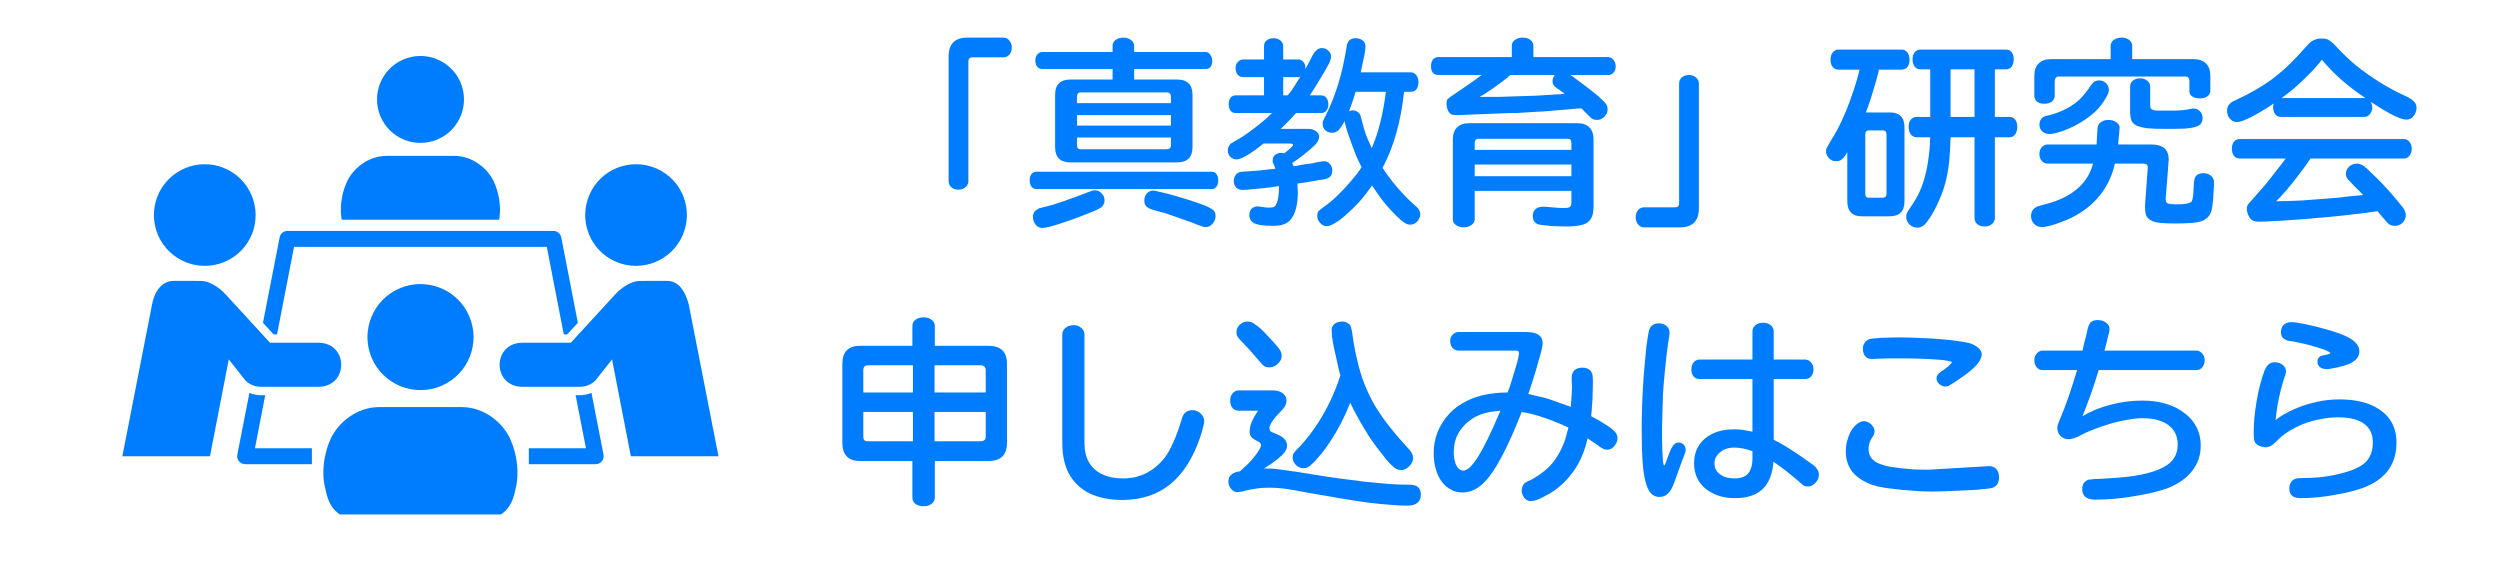 <svg xmlns="http://www.w3.org/2000/svg" xmlns:xlink="http://www.w3.org/1999/xlink" width="174" zoomAndPan="magnify" viewBox="0 0 130.5 30" height="40" preserveAspectRatio="xMidYMid meet" version="1.0"><defs><g/><clipPath id="aaf677b526"><path d="M 16 21 L 28 21 L 28 26.855 L 16 26.855 Z M 16 21 " clip-rule="nonzero"/></clipPath><clipPath id="a2e2404cc2"><path d="M 19 2.902 L 25 2.902 L 25 8 L 19 8 Z M 19 2.902 " clip-rule="nonzero"/></clipPath><clipPath id="3ce2c1296c"><path d="M 26 14 L 37.598 14 L 37.598 24 L 26 24 Z M 26 14 " clip-rule="nonzero"/></clipPath><clipPath id="fa24a8441a"><path d="M 6.387 14 L 18 14 L 18 24 L 6.387 24 Z M 6.387 14 " clip-rule="nonzero"/></clipPath><clipPath id="43e152276f"><path d="M 7 0.395 L 84.586 0.395 L 84.586 11 L 7 11 Z M 7 0.395 " clip-rule="nonzero"/></clipPath><clipPath id="d32c3cee7f"><rect x="0" width="85" y="0" height="27"/></clipPath></defs><g clip-path="url(#aaf677b526)"><path fill="#007dff" d="M 19.793 21.25 C 18.602 21.25 17.633 22.078 17.25 22.93 C 16.855 23.812 16.82 24.73 16.938 25.316 C 17.051 25.898 17.152 26.199 17.352 26.48 C 17.539 26.746 17.879 26.988 18.188 27.078 L 25.707 27.078 C 26.016 26.988 26.352 26.746 26.539 26.48 C 26.742 26.199 26.844 25.898 26.957 25.316 C 27.07 24.73 27.035 23.812 26.641 22.93 C 26.262 22.078 25.293 21.25 24.098 21.25 Z M 19.793 21.25 " fill-opacity="1" fill-rule="nonzero"/></g><path fill="#007dff" d="M 19.406 18.691 C 20.016 20.098 21.645 20.742 23.051 20.137 C 24.453 19.531 25.098 17.902 24.492 16.5 C 23.887 15.098 22.258 14.449 20.855 15.055 C 19.449 15.66 18.805 17.289 19.406 18.691 Z M 19.406 18.691 " fill-opacity="1" fill-rule="evenodd"/><path fill="#007dff" d="M 20.184 8.137 C 19.203 8.137 18.41 8.816 18.098 9.512 C 17.773 10.238 17.746 10.988 17.84 11.469 L 26.055 11.469 C 26.148 10.988 26.117 10.238 25.793 9.512 C 25.48 8.816 24.691 8.137 23.711 8.137 Z M 20.184 8.137 " fill-opacity="1" fill-rule="nonzero"/><g clip-path="url(#a2e2404cc2)"><path fill="#007dff" d="M 21.934 2.922 C 21.641 2.922 21.34 2.984 21.051 3.105 C 19.898 3.605 19.371 4.938 19.867 6.09 C 20.363 7.242 21.699 7.77 22.852 7.273 C 24 6.777 24.531 5.441 24.035 4.293 C 23.66 3.43 22.816 2.914 21.934 2.922 Z M 21.934 2.922 " fill-opacity="1" fill-rule="nonzero"/></g><path fill="#007dff" d="M 8.25 12.277 C 8.832 13.621 10.395 14.242 11.746 13.66 C 13.09 13.082 13.707 11.52 13.125 10.176 C 12.543 8.828 10.984 8.211 9.641 8.789 C 8.289 9.371 7.672 10.93 8.25 12.277 Z M 8.25 12.277 " fill-opacity="1" fill-rule="evenodd"/><g clip-path="url(#3ce2c1296c)"><path fill="#007dff" d="M 34.801 14.66 C 35.461 14.66 35.77 15.238 35.949 15.875 L 37.504 23.816 L 32.93 23.816 L 31.949 18.762 L 31.078 19.863 C 30.863 20.074 30.574 20.191 30.27 20.191 L 27.277 20.191 C 25.68 20.191 25.68 17.891 27.277 17.891 L 29.797 17.891 L 32.113 15.367 C 32.48 14.965 32.996 14.664 33.395 14.664 Z M 34.801 14.66 " fill-opacity="1" fill-rule="nonzero"/></g><path fill="#007dff" d="M 35.637 12.277 C 35.055 13.621 33.496 14.242 32.145 13.66 C 30.801 13.082 30.184 11.52 30.766 10.176 C 31.344 8.828 32.906 8.211 34.254 8.789 C 35.602 9.371 36.219 10.93 35.637 12.277 Z M 35.637 12.277 " fill-opacity="1" fill-rule="evenodd"/><path fill="#007dff" d="M 30.875 20.508 C 30.684 20.586 30.48 20.629 30.273 20.629 L 30.047 20.629 L 30.586 23.398 L 27.605 23.398 L 27.605 24.23 L 31.094 24.23 C 31.352 24.23 31.551 23.992 31.504 23.738 Z M 13.02 20.508 L 12.387 23.738 C 12.34 23.992 12.535 24.23 12.801 24.23 L 16.281 24.23 L 16.281 23.398 L 13.309 23.398 L 13.844 20.629 L 13.617 20.629 C 13.41 20.629 13.207 20.586 13.02 20.508 Z M 15.004 12.055 C 14.805 12.055 14.633 12.195 14.598 12.391 L 13.727 16.848 L 14.285 17.457 L 14.461 17.457 L 15.348 12.887 L 28.543 12.887 L 29.43 17.457 L 29.605 17.457 L 30.164 16.848 L 29.297 12.391 C 29.258 12.195 29.086 12.055 28.887 12.055 Z M 15.004 12.055 " fill-opacity="1" fill-rule="evenodd"/><g clip-path="url(#fa24a8441a)"><path fill="#007dff" d="M 9.09 14.66 C 8.43 14.66 8.066 15.227 7.941 15.875 L 6.387 23.816 L 10.961 23.816 L 11.941 18.762 L 12.812 19.863 C 13.027 20.074 13.316 20.191 13.617 20.191 L 16.613 20.191 C 18.211 20.191 18.211 17.891 16.613 17.891 L 14.094 17.891 L 11.777 15.367 C 11.41 14.965 10.895 14.664 10.492 14.664 Z M 9.09 14.66 " fill-opacity="1" fill-rule="nonzero"/></g><g transform="matrix(1, 0, 0, 1, 42, 1)"><g clip-path="url(#d32c3cee7f)"><g clip-path="url(#43e152276f)"><g fill="#007dff" fill-opacity="1"><g transform="translate(1.049, 9.869)"><g><path d="M 7.453 -8.906 L 9.328 -8.906 C 9.453 -8.906 9.555 -8.852 9.641 -8.75 C 9.723 -8.656 9.766 -8.535 9.766 -8.391 C 9.766 -8.242 9.723 -8.117 9.641 -8.016 C 9.555 -7.922 9.453 -7.875 9.328 -7.875 L 7.719 -7.875 C 7.57 -7.875 7.5 -7.801 7.5 -7.656 L 7.5 -1.406 C 7.5 -1.281 7.445 -1.176 7.344 -1.094 C 7.25 -1.008 7.129 -0.969 6.984 -0.969 C 6.836 -0.969 6.711 -1.008 6.609 -1.094 C 6.516 -1.176 6.469 -1.281 6.469 -1.406 L 6.469 -7.922 C 6.469 -8.578 6.797 -8.906 7.453 -8.906 Z M 7.453 -8.906 "/></g></g><g transform="translate(11.468, 9.869)"><g><path d="M 9.469 -7.266 L 5.734 -7.266 L 5.734 -6.719 L 7.969 -6.719 C 8.508 -6.719 8.781 -6.453 8.781 -5.922 L 8.781 -3.188 C 8.781 -2.656 8.508 -2.391 7.969 -2.391 L 2.422 -2.391 C 1.879 -2.391 1.609 -2.656 1.609 -3.188 L 1.609 -5.922 C 1.609 -6.453 1.879 -6.719 2.422 -6.719 L 4.609 -6.719 L 4.609 -7.266 L 0.953 -7.266 C 0.836 -7.266 0.742 -7.305 0.672 -7.391 C 0.609 -7.473 0.578 -7.578 0.578 -7.703 C 0.578 -7.828 0.609 -7.93 0.672 -8.016 C 0.742 -8.109 0.836 -8.156 0.953 -8.156 L 4.609 -8.156 L 4.609 -8.484 C 4.609 -8.609 4.66 -8.707 4.766 -8.781 C 4.867 -8.863 5.004 -8.906 5.172 -8.906 C 5.328 -8.906 5.457 -8.863 5.562 -8.781 C 5.676 -8.707 5.734 -8.609 5.734 -8.484 L 5.734 -8.156 L 9.469 -8.156 C 9.562 -8.156 9.641 -8.109 9.703 -8.016 C 9.773 -7.93 9.812 -7.82 9.812 -7.688 C 9.812 -7.562 9.781 -7.457 9.719 -7.375 C 9.656 -7.301 9.57 -7.266 9.469 -7.266 Z M 0.641 -1.906 L 9.781 -1.906 C 9.883 -1.906 9.969 -1.863 10.031 -1.781 C 10.094 -1.695 10.125 -1.586 10.125 -1.453 C 10.125 -1.316 10.094 -1.207 10.031 -1.125 C 9.969 -1.039 9.883 -1 9.781 -1 L 0.641 -1 C 0.535 -1 0.445 -1.039 0.375 -1.125 C 0.312 -1.207 0.281 -1.316 0.281 -1.453 C 0.281 -1.586 0.312 -1.695 0.375 -1.781 C 0.445 -1.863 0.535 -1.906 0.641 -1.906 Z M 3.688 -0.938 C 3.82 -0.938 3.938 -0.883 4.031 -0.781 C 4.133 -0.688 4.188 -0.566 4.188 -0.422 C 4.188 -0.336 4.172 -0.266 4.141 -0.203 C 4.117 -0.148 4.078 -0.098 4.016 -0.047 C 3.953 -0.004 3.859 0.047 3.734 0.109 C 3.461 0.223 3.188 0.332 2.906 0.438 C 2.625 0.551 2.348 0.648 2.078 0.734 C 1.816 0.828 1.582 0.898 1.375 0.953 C 1.176 1.004 1.031 1.031 0.938 1.031 C 0.801 1.031 0.688 0.973 0.594 0.859 C 0.5 0.742 0.453 0.609 0.453 0.453 C 0.453 0.266 0.535 0.129 0.703 0.047 C 0.734 0.023 0.758 0.008 0.781 0 C 0.801 0 0.828 -0.004 0.859 -0.016 L 1.031 -0.062 C 1.164 -0.094 1.328 -0.133 1.516 -0.188 C 1.711 -0.25 1.914 -0.316 2.125 -0.391 C 2.332 -0.461 2.535 -0.535 2.734 -0.609 C 2.93 -0.68 3.109 -0.75 3.266 -0.812 C 3.367 -0.852 3.441 -0.879 3.484 -0.891 C 3.523 -0.91 3.555 -0.922 3.578 -0.922 C 3.609 -0.93 3.645 -0.938 3.688 -0.938 Z M 6.734 -0.922 C 6.797 -0.922 6.898 -0.898 7.047 -0.859 C 7.191 -0.828 7.363 -0.785 7.562 -0.734 C 7.77 -0.68 7.984 -0.617 8.203 -0.547 C 8.43 -0.484 8.648 -0.414 8.859 -0.344 C 9.078 -0.27 9.266 -0.203 9.422 -0.141 C 9.578 -0.078 9.691 -0.02 9.766 0.031 C 9.848 0.082 9.906 0.133 9.938 0.188 C 9.969 0.25 9.984 0.32 9.984 0.406 C 9.984 0.562 9.93 0.695 9.828 0.812 C 9.734 0.926 9.613 0.984 9.469 0.984 C 9.438 0.984 9.406 0.977 9.375 0.969 C 9.344 0.969 9.301 0.957 9.25 0.938 C 9.207 0.914 9.133 0.891 9.031 0.859 C 8.832 0.773 8.641 0.703 8.453 0.641 C 8.273 0.578 8.098 0.516 7.922 0.453 C 7.754 0.391 7.57 0.328 7.375 0.266 C 7.188 0.211 6.977 0.156 6.75 0.094 C 6.57 0.039 6.445 -0.02 6.375 -0.094 C 6.301 -0.164 6.266 -0.266 6.266 -0.391 C 6.266 -0.547 6.305 -0.672 6.391 -0.766 C 6.484 -0.867 6.598 -0.922 6.734 -0.922 Z M 7.656 -3.297 L 7.656 -3.688 L 2.75 -3.688 L 2.75 -3.297 C 2.75 -3.223 2.766 -3.164 2.797 -3.125 C 2.828 -3.094 2.879 -3.078 2.953 -3.078 L 7.422 -3.078 C 7.578 -3.078 7.656 -3.148 7.656 -3.297 Z M 2.75 -5.812 L 2.75 -5.484 L 7.656 -5.484 L 7.656 -5.812 C 7.656 -5.969 7.578 -6.047 7.422 -6.047 L 2.953 -6.047 C 2.816 -6.047 2.75 -5.969 2.75 -5.812 Z M 7.656 -4.859 L 2.75 -4.859 L 2.75 -4.312 L 7.656 -4.312 Z M 7.656 -4.859 "/></g></g><g transform="translate(21.888, 9.869)"><g><path d="M 2.516 -4.969 L 0.609 -4.969 C 0.504 -4.969 0.414 -5.008 0.344 -5.094 C 0.281 -5.188 0.25 -5.301 0.25 -5.438 C 0.25 -5.57 0.281 -5.68 0.344 -5.766 C 0.414 -5.848 0.504 -5.891 0.609 -5.891 L 2.094 -5.891 L 2.094 -6.844 L 1.016 -6.844 C 0.891 -6.844 0.789 -6.883 0.719 -6.969 C 0.645 -7.062 0.609 -7.176 0.609 -7.312 C 0.609 -7.438 0.645 -7.539 0.719 -7.625 C 0.801 -7.719 0.898 -7.766 1.016 -7.766 L 2.094 -7.766 L 2.094 -8.469 C 2.094 -8.582 2.133 -8.676 2.219 -8.75 C 2.312 -8.832 2.43 -8.875 2.578 -8.875 C 2.734 -8.875 2.859 -8.832 2.953 -8.75 C 3.047 -8.676 3.094 -8.582 3.094 -8.469 L 3.094 -7.766 L 3.875 -7.766 C 3.988 -7.766 4.082 -7.719 4.156 -7.625 C 4.227 -7.539 4.258 -7.441 4.25 -7.328 L 4.25 -7.266 L 4.312 -7.375 C 4.375 -7.477 4.426 -7.578 4.469 -7.672 C 4.52 -7.766 4.578 -7.875 4.641 -8 C 4.711 -8.125 4.785 -8.211 4.859 -8.266 C 4.93 -8.328 5.02 -8.359 5.125 -8.359 C 5.258 -8.359 5.367 -8.312 5.453 -8.219 C 5.547 -8.133 5.594 -8.031 5.594 -7.906 C 5.594 -7.852 5.582 -7.801 5.562 -7.75 C 5.551 -7.695 5.523 -7.629 5.484 -7.547 C 5.328 -7.254 5.16 -6.969 4.984 -6.688 C 4.816 -6.406 4.648 -6.141 4.484 -5.891 L 5.078 -5.891 C 5.191 -5.891 5.281 -5.848 5.344 -5.766 C 5.414 -5.68 5.453 -5.566 5.453 -5.422 C 5.453 -5.285 5.414 -5.176 5.344 -5.094 C 5.281 -5.008 5.191 -4.969 5.078 -4.969 L 3.766 -4.969 C 3.641 -4.82 3.516 -4.688 3.391 -4.562 C 3.273 -4.438 3.133 -4.297 2.969 -4.141 L 4.391 -4.141 C 4.566 -4.141 4.707 -4.098 4.812 -4.016 C 4.914 -3.941 4.969 -3.848 4.969 -3.734 C 4.969 -3.578 4.879 -3.414 4.703 -3.25 C 4.547 -3.102 4.367 -2.953 4.172 -2.797 C 3.973 -2.641 3.77 -2.492 3.562 -2.359 L 3.609 -2.266 C 3.617 -2.242 3.629 -2.219 3.641 -2.188 L 4.328 -2.312 C 4.516 -2.32 4.676 -2.348 4.812 -2.391 C 4.957 -2.41 5.051 -2.426 5.094 -2.438 C 5.145 -2.445 5.188 -2.453 5.219 -2.453 C 5.352 -2.453 5.457 -2.406 5.531 -2.312 C 5.613 -2.227 5.656 -2.113 5.656 -1.969 C 5.656 -1.75 5.562 -1.609 5.375 -1.547 C 5.352 -1.535 5.289 -1.52 5.188 -1.5 C 5.082 -1.488 4.953 -1.469 4.797 -1.438 C 4.648 -1.414 4.5 -1.391 4.344 -1.359 C 4.195 -1.336 4.055 -1.316 3.922 -1.297 L 3.875 -1.297 C 3.875 -1.297 3.863 -1.297 3.844 -1.297 C 3.844 -1.223 3.844 -1.148 3.844 -1.078 C 3.852 -1.004 3.859 -0.93 3.859 -0.859 C 3.859 -0.535 3.828 -0.25 3.766 0 C 3.703 0.25 3.609 0.445 3.484 0.594 C 3.379 0.719 3.254 0.801 3.109 0.844 C 2.973 0.895 2.785 0.922 2.547 0.922 C 2.109 0.922 1.797 0.879 1.609 0.797 C 1.422 0.711 1.328 0.566 1.328 0.359 C 1.328 0.223 1.363 0.113 1.438 0.031 C 1.52 -0.051 1.629 -0.094 1.766 -0.094 L 1.812 -0.094 C 1.832 -0.094 1.859 -0.086 1.891 -0.078 C 1.953 -0.066 2.031 -0.055 2.125 -0.047 C 2.227 -0.035 2.312 -0.031 2.375 -0.031 C 2.488 -0.031 2.57 -0.047 2.625 -0.078 C 2.676 -0.109 2.723 -0.176 2.766 -0.281 C 2.797 -0.352 2.82 -0.461 2.844 -0.609 C 2.863 -0.766 2.875 -0.922 2.875 -1.078 L 2.875 -1.109 C 2.875 -1.129 2.867 -1.145 2.859 -1.156 C 2.711 -1.133 2.539 -1.109 2.344 -1.078 C 2.156 -1.055 1.961 -1.035 1.766 -1.016 C 1.578 -1.004 1.41 -0.988 1.266 -0.969 C 1.129 -0.957 1.035 -0.953 0.984 -0.953 C 0.848 -0.953 0.734 -0.992 0.641 -1.078 C 0.555 -1.172 0.516 -1.285 0.516 -1.422 C 0.516 -1.523 0.539 -1.617 0.594 -1.703 C 0.645 -1.785 0.711 -1.844 0.797 -1.875 C 0.816 -1.883 0.836 -1.891 0.859 -1.891 C 0.891 -1.898 0.93 -1.906 0.984 -1.906 C 1.035 -1.914 1.117 -1.922 1.234 -1.922 C 1.379 -1.93 1.52 -1.941 1.656 -1.953 C 1.801 -1.961 1.957 -1.977 2.125 -2 C 2.289 -2.02 2.477 -2.039 2.688 -2.062 C 2.664 -2.125 2.648 -2.164 2.641 -2.188 C 2.629 -2.219 2.613 -2.258 2.594 -2.312 C 2.57 -2.344 2.555 -2.375 2.547 -2.406 C 2.547 -2.438 2.547 -2.473 2.547 -2.516 C 2.547 -2.617 2.586 -2.707 2.672 -2.781 C 2.766 -2.852 2.875 -2.891 3 -2.891 C 3.039 -2.891 3.086 -2.879 3.141 -2.859 C 3.453 -3.098 3.609 -3.25 3.609 -3.312 C 3.609 -3.352 3.555 -3.375 3.453 -3.375 L 2.062 -3.375 C 1.727 -3.102 1.438 -2.895 1.188 -2.75 C 0.945 -2.613 0.77 -2.547 0.656 -2.547 C 0.531 -2.547 0.422 -2.594 0.328 -2.688 C 0.242 -2.781 0.203 -2.895 0.203 -3.031 C 0.203 -3.094 0.219 -3.156 0.25 -3.219 C 0.281 -3.281 0.316 -3.332 0.359 -3.375 L 0.625 -3.531 C 0.832 -3.645 1.047 -3.781 1.266 -3.938 C 1.492 -4.102 1.719 -4.273 1.938 -4.453 C 2.156 -4.629 2.348 -4.801 2.516 -4.969 Z M 9.75 -6.078 L 9.406 -6.078 C 9.32 -5.305 9.188 -4.586 9 -3.922 C 8.812 -3.254 8.57 -2.648 8.281 -2.109 C 8.531 -1.723 8.805 -1.359 9.109 -1.016 C 9.41 -0.672 9.711 -0.367 10.016 -0.109 C 10.172 0.016 10.25 0.156 10.25 0.312 C 10.25 0.406 10.223 0.492 10.172 0.578 C 10.129 0.66 10.066 0.727 9.984 0.781 C 9.91 0.832 9.828 0.859 9.734 0.859 C 9.66 0.859 9.586 0.844 9.516 0.812 C 9.453 0.781 9.367 0.723 9.266 0.641 C 9.109 0.504 8.938 0.336 8.75 0.141 C 8.57 -0.047 8.395 -0.254 8.219 -0.484 C 8.051 -0.711 7.891 -0.945 7.734 -1.188 C 7.523 -0.883 7.305 -0.602 7.078 -0.344 C 6.848 -0.094 6.625 0.125 6.406 0.312 C 6.195 0.508 6 0.66 5.812 0.766 C 5.633 0.879 5.484 0.938 5.359 0.938 C 5.273 0.938 5.195 0.91 5.125 0.859 C 5.051 0.805 4.988 0.738 4.938 0.656 C 4.895 0.582 4.875 0.504 4.875 0.422 C 4.875 0.348 4.879 0.285 4.891 0.234 C 4.91 0.191 4.945 0.145 5 0.094 C 5.062 0.051 5.145 -0.008 5.25 -0.094 C 5.488 -0.258 5.723 -0.457 5.953 -0.688 C 6.191 -0.914 6.414 -1.156 6.625 -1.406 C 6.844 -1.656 7.031 -1.898 7.188 -2.141 C 7.094 -2.328 7 -2.523 6.906 -2.734 C 6.82 -2.953 6.738 -3.172 6.656 -3.391 C 6.582 -3.609 6.508 -3.816 6.438 -4.016 C 6.375 -4.211 6.328 -4.391 6.297 -4.547 C 6.18 -4.328 6.078 -4.172 5.984 -4.078 C 5.891 -3.984 5.781 -3.938 5.656 -3.938 C 5.52 -3.938 5.398 -3.977 5.297 -4.062 C 5.203 -4.156 5.156 -4.266 5.156 -4.391 C 5.156 -4.441 5.156 -4.477 5.156 -4.5 C 5.164 -4.531 5.18 -4.566 5.203 -4.609 C 5.223 -4.66 5.254 -4.723 5.297 -4.797 C 5.555 -5.316 5.781 -5.879 5.969 -6.484 C 6.156 -7.098 6.301 -7.75 6.406 -8.438 C 6.426 -8.582 6.473 -8.691 6.547 -8.766 C 6.629 -8.836 6.738 -8.875 6.875 -8.875 C 7.031 -8.875 7.156 -8.832 7.25 -8.75 C 7.344 -8.676 7.391 -8.57 7.391 -8.438 C 7.391 -8.352 7.367 -8.195 7.328 -7.969 C 7.285 -7.75 7.223 -7.457 7.141 -7.094 L 9.75 -7.094 C 9.875 -7.094 9.973 -7.039 10.047 -6.938 C 10.117 -6.844 10.156 -6.723 10.156 -6.578 C 10.156 -6.422 10.117 -6.297 10.047 -6.203 C 9.973 -6.117 9.875 -6.078 9.75 -6.078 Z M 8.453 -6.078 L 6.875 -6.078 C 6.82 -5.891 6.766 -5.707 6.703 -5.531 C 6.641 -5.352 6.582 -5.195 6.531 -5.062 C 6.594 -5.094 6.66 -5.109 6.734 -5.109 C 6.797 -5.109 6.859 -5.094 6.922 -5.062 C 6.984 -5.031 7.031 -4.992 7.062 -4.953 C 7.094 -4.922 7.113 -4.883 7.125 -4.844 C 7.133 -4.812 7.156 -4.734 7.188 -4.609 C 7.258 -4.336 7.332 -4.086 7.406 -3.859 C 7.488 -3.641 7.594 -3.398 7.719 -3.141 C 7.895 -3.547 8.047 -4.004 8.172 -4.516 C 8.297 -5.023 8.391 -5.547 8.453 -6.078 Z M 3.875 -6.844 L 3.094 -6.844 L 3.094 -5.891 L 3.328 -5.891 C 3.398 -5.973 3.477 -6.07 3.562 -6.188 C 3.645 -6.312 3.723 -6.438 3.797 -6.562 C 3.879 -6.688 3.945 -6.789 4 -6.875 C 3.977 -6.863 3.957 -6.852 3.938 -6.844 C 3.926 -6.844 3.906 -6.844 3.875 -6.844 Z M 3.875 -6.844 "/></g></g><g transform="translate(32.308, 9.869)"><g><path d="M 7.719 -0.312 L 7.719 -0.906 L 2.672 -0.906 L 2.672 0.578 C 2.672 0.703 2.613 0.801 2.5 0.875 C 2.395 0.957 2.258 1 2.094 1 C 1.938 1 1.801 0.957 1.688 0.875 C 1.582 0.801 1.531 0.703 1.531 0.578 L 1.531 -3.594 C 1.531 -3.863 1.602 -4.07 1.75 -4.219 C 1.895 -4.363 2.102 -4.438 2.375 -4.438 L 8.031 -4.438 C 8.301 -4.438 8.508 -4.363 8.656 -4.219 C 8.801 -4.07 8.875 -3.863 8.875 -3.594 L 8.875 -0.094 C 8.875 0.176 8.832 0.383 8.75 0.531 C 8.664 0.688 8.52 0.797 8.312 0.859 C 8.102 0.922 7.812 0.953 7.438 0.953 C 7.25 0.953 7.051 0.945 6.844 0.938 C 6.645 0.926 6.469 0.91 6.312 0.891 C 6.164 0.879 6.062 0.863 6 0.844 C 5.801 0.781 5.703 0.629 5.703 0.391 C 5.703 0.254 5.75 0.141 5.844 0.047 C 5.945 -0.035 6.07 -0.078 6.219 -0.078 L 6.281 -0.078 C 6.301 -0.078 6.328 -0.078 6.359 -0.078 C 6.453 -0.066 6.566 -0.055 6.703 -0.047 C 6.836 -0.035 6.969 -0.023 7.094 -0.016 C 7.219 -0.016 7.32 -0.016 7.406 -0.016 C 7.531 -0.016 7.613 -0.035 7.656 -0.078 C 7.695 -0.117 7.719 -0.195 7.719 -0.312 Z M 3.031 -6.953 L 0.781 -6.953 C 0.656 -6.953 0.555 -6.992 0.484 -7.078 C 0.422 -7.16 0.391 -7.27 0.391 -7.406 C 0.391 -7.551 0.422 -7.664 0.484 -7.75 C 0.555 -7.844 0.656 -7.891 0.781 -7.891 L 4.609 -7.891 L 4.609 -8.484 C 4.609 -8.609 4.66 -8.707 4.766 -8.781 C 4.867 -8.863 5.008 -8.906 5.188 -8.906 C 5.352 -8.906 5.484 -8.863 5.578 -8.781 C 5.68 -8.707 5.734 -8.609 5.734 -8.484 L 5.734 -7.891 L 9.625 -7.891 C 9.738 -7.891 9.832 -7.844 9.906 -7.75 C 9.988 -7.664 10.031 -7.551 10.031 -7.406 C 10.031 -7.27 9.992 -7.16 9.922 -7.078 C 9.848 -6.992 9.75 -6.953 9.625 -6.953 L 7.672 -6.953 C 7.785 -6.879 7.922 -6.781 8.078 -6.656 C 8.242 -6.539 8.41 -6.414 8.578 -6.281 C 8.754 -6.145 8.926 -6.008 9.094 -5.875 C 9.25 -5.727 9.363 -5.617 9.438 -5.547 C 9.508 -5.473 9.555 -5.406 9.578 -5.344 C 9.598 -5.289 9.609 -5.227 9.609 -5.156 C 9.609 -5.062 9.582 -4.973 9.531 -4.891 C 9.477 -4.805 9.41 -4.738 9.328 -4.688 C 9.242 -4.633 9.156 -4.609 9.062 -4.609 C 8.969 -4.609 8.891 -4.625 8.828 -4.656 C 8.766 -4.688 8.688 -4.754 8.594 -4.859 C 8.508 -4.941 8.441 -5.008 8.391 -5.062 C 8.348 -5.113 8.297 -5.164 8.234 -5.219 L 6.594 -5.078 C 6.312 -5.055 6.066 -5.039 5.859 -5.031 C 5.648 -5.02 5.469 -5.008 5.312 -5 C 5.156 -4.988 5.016 -4.977 4.891 -4.969 C 4.773 -4.969 4.66 -4.969 4.547 -4.969 L 1.734 -4.859 C 1.609 -4.859 1.508 -4.875 1.438 -4.906 C 1.375 -4.945 1.32 -5.008 1.281 -5.094 C 1.258 -5.133 1.238 -5.191 1.219 -5.266 C 1.207 -5.336 1.203 -5.395 1.203 -5.438 C 1.203 -5.52 1.207 -5.582 1.219 -5.625 C 1.238 -5.676 1.281 -5.723 1.344 -5.766 C 1.406 -5.816 1.492 -5.879 1.609 -5.953 C 1.816 -6.098 2.047 -6.254 2.297 -6.422 C 2.555 -6.598 2.801 -6.773 3.031 -6.953 Z M 6.859 -6.953 L 4.531 -6.953 C 4.363 -6.805 4.18 -6.66 3.984 -6.516 C 3.785 -6.367 3.594 -6.234 3.406 -6.109 C 3.227 -5.984 3.066 -5.883 2.922 -5.812 C 3.234 -5.812 3.562 -5.812 3.906 -5.812 C 4.258 -5.82 4.602 -5.832 4.938 -5.844 C 5.27 -5.852 5.582 -5.863 5.875 -5.875 C 6.176 -5.895 6.43 -5.91 6.641 -5.922 L 7.375 -5.969 C 7.352 -5.977 7.336 -5.988 7.328 -6 C 7.316 -6.008 7.312 -6.016 7.312 -6.016 L 7.281 -6.047 L 6.984 -6.25 C 6.879 -6.32 6.812 -6.383 6.781 -6.438 C 6.75 -6.488 6.734 -6.555 6.734 -6.641 C 6.734 -6.691 6.742 -6.742 6.766 -6.797 C 6.785 -6.859 6.816 -6.91 6.859 -6.953 Z M 7.719 -2.281 L 2.672 -2.281 L 2.672 -1.672 L 7.719 -1.672 Z M 2.672 -3.406 L 2.672 -3.047 L 7.719 -3.047 L 7.719 -3.406 C 7.719 -3.551 7.656 -3.625 7.531 -3.625 L 2.891 -3.625 C 2.742 -3.625 2.672 -3.551 2.672 -3.406 Z M 2.672 -3.406 "/></g></g><g transform="translate(42.728, 9.869)"><g><path d="M 3.953 -6.516 L 3.953 0 C 3.953 0.664 3.625 1 2.969 1 L 1.094 1 C 0.969 1 0.863 0.945 0.781 0.844 C 0.695 0.75 0.656 0.625 0.656 0.469 C 0.656 0.32 0.695 0.195 0.781 0.094 C 0.863 0 0.969 -0.047 1.094 -0.047 L 2.703 -0.047 C 2.848 -0.047 2.922 -0.117 2.922 -0.266 L 2.922 -6.516 C 2.922 -6.641 2.969 -6.742 3.062 -6.828 C 3.164 -6.91 3.289 -6.953 3.438 -6.953 C 3.582 -6.953 3.703 -6.91 3.797 -6.828 C 3.898 -6.742 3.953 -6.641 3.953 -6.516 Z M 3.953 -6.516 "/></g></g><g transform="translate(53.148, 9.869)"><g><path d="M 2.25 -5 L 3.5 -5 C 4.008 -5 4.266 -4.742 4.266 -4.234 L 4.266 -0.359 C 4.266 0.16 4.008 0.422 3.5 0.422 L 2.047 0.422 C 1.535 0.422 1.281 0.16 1.281 -0.359 L 1.281 -2.922 C 1.207 -2.797 1.141 -2.695 1.078 -2.625 C 1.016 -2.562 0.953 -2.516 0.891 -2.484 C 0.828 -2.461 0.758 -2.453 0.688 -2.453 C 0.551 -2.453 0.43 -2.504 0.328 -2.609 C 0.223 -2.711 0.172 -2.832 0.172 -2.969 C 0.172 -3.02 0.176 -3.062 0.188 -3.094 C 0.195 -3.133 0.223 -3.188 0.266 -3.25 C 0.305 -3.32 0.367 -3.43 0.453 -3.578 C 0.66 -3.898 0.852 -4.258 1.031 -4.656 C 1.219 -5.062 1.383 -5.484 1.531 -5.922 C 1.688 -6.359 1.816 -6.797 1.922 -7.234 L 0.812 -7.234 C 0.695 -7.234 0.598 -7.281 0.516 -7.375 C 0.441 -7.469 0.406 -7.594 0.406 -7.75 C 0.406 -7.906 0.441 -8.031 0.516 -8.125 C 0.598 -8.227 0.695 -8.281 0.812 -8.281 L 4.109 -8.281 C 4.242 -8.281 4.348 -8.227 4.422 -8.125 C 4.492 -8.031 4.531 -7.906 4.531 -7.75 C 4.531 -7.594 4.492 -7.469 4.422 -7.375 C 4.348 -7.281 4.242 -7.234 4.109 -7.234 L 2.922 -7.234 L 2.922 -7.172 C 2.859 -6.898 2.789 -6.648 2.719 -6.422 C 2.656 -6.203 2.586 -5.977 2.516 -5.75 C 2.441 -5.52 2.352 -5.27 2.25 -5 Z M 9.562 -7.25 L 8.984 -7.25 L 8.984 -4.766 L 9.75 -4.766 C 9.875 -4.766 9.973 -4.719 10.047 -4.625 C 10.117 -4.531 10.156 -4.406 10.156 -4.25 C 10.156 -4.094 10.117 -3.961 10.047 -3.859 C 9.973 -3.754 9.875 -3.703 9.75 -3.703 L 8.984 -3.703 L 8.984 0.516 C 8.984 0.641 8.93 0.742 8.828 0.828 C 8.734 0.91 8.609 0.953 8.453 0.953 C 8.285 0.953 8.156 0.91 8.062 0.828 C 7.969 0.742 7.922 0.641 7.922 0.516 L 7.922 -3.703 L 6.672 -3.703 C 6.66 -3.211 6.633 -2.773 6.594 -2.391 C 6.551 -2.016 6.488 -1.664 6.406 -1.344 C 6.32 -1.031 6.211 -0.723 6.078 -0.422 C 5.992 -0.223 5.895 -0.02 5.781 0.188 C 5.664 0.395 5.551 0.57 5.438 0.719 C 5.289 0.914 5.125 1.016 4.938 1.016 C 4.832 1.016 4.738 0.988 4.656 0.938 C 4.57 0.895 4.5 0.828 4.438 0.734 C 4.383 0.648 4.359 0.562 4.359 0.469 C 4.359 0.406 4.363 0.352 4.375 0.312 C 4.383 0.27 4.406 0.223 4.438 0.172 C 4.477 0.117 4.523 0.047 4.578 -0.047 C 4.754 -0.297 4.906 -0.551 5.031 -0.812 C 5.156 -1.082 5.254 -1.359 5.328 -1.641 C 5.41 -1.93 5.473 -2.242 5.516 -2.578 C 5.566 -2.922 5.598 -3.297 5.609 -3.703 L 4.906 -3.703 C 4.781 -3.703 4.676 -3.754 4.594 -3.859 C 4.52 -3.961 4.484 -4.094 4.484 -4.25 C 4.484 -4.406 4.52 -4.531 4.594 -4.625 C 4.676 -4.719 4.781 -4.766 4.906 -4.766 L 5.609 -4.766 L 5.609 -7.25 L 5.094 -7.25 C 4.977 -7.25 4.879 -7.297 4.797 -7.391 C 4.723 -7.492 4.688 -7.625 4.688 -7.781 C 4.688 -7.926 4.723 -8.047 4.797 -8.141 C 4.879 -8.234 4.977 -8.281 5.094 -8.281 L 9.562 -8.281 C 9.688 -8.281 9.785 -8.234 9.859 -8.141 C 9.93 -8.047 9.969 -7.926 9.969 -7.781 C 9.969 -7.625 9.93 -7.492 9.859 -7.391 C 9.785 -7.297 9.688 -7.25 9.562 -7.25 Z M 7.922 -7.25 L 6.672 -7.25 L 6.672 -4.766 L 7.922 -4.766 Z M 2.406 -0.547 L 3.109 -0.547 C 3.254 -0.547 3.328 -0.613 3.328 -0.75 L 3.328 -3.859 C 3.328 -3.992 3.258 -4.062 3.125 -4.062 L 2.406 -4.062 C 2.281 -4.062 2.219 -3.992 2.219 -3.859 L 2.219 -0.75 C 2.219 -0.688 2.234 -0.633 2.266 -0.594 C 2.297 -0.562 2.344 -0.547 2.406 -0.547 Z M 2.406 -0.547 "/></g></g><g transform="translate(63.567, 9.869)"><g><path d="M 6.328 -2.328 L 4.828 -2.328 C 4.691 -1.703 4.43 -1.148 4.047 -0.672 C 3.672 -0.203 3.188 0.18 2.594 0.484 C 2.426 0.566 2.238 0.645 2.031 0.719 C 1.832 0.801 1.645 0.863 1.469 0.906 C 1.289 0.957 1.145 0.984 1.031 0.984 C 0.852 0.984 0.711 0.926 0.609 0.812 C 0.504 0.707 0.453 0.57 0.453 0.406 C 0.453 0.312 0.473 0.223 0.516 0.141 C 0.566 0.055 0.629 -0.004 0.703 -0.047 L 0.781 -0.094 C 0.789 -0.094 0.816 -0.098 0.859 -0.109 C 0.898 -0.117 0.961 -0.141 1.047 -0.172 C 1.773 -0.336 2.363 -0.602 2.812 -0.969 C 3.258 -1.332 3.551 -1.785 3.688 -2.328 L 1.328 -2.328 C 1.203 -2.328 1.098 -2.375 1.016 -2.469 C 0.93 -2.562 0.891 -2.68 0.891 -2.828 C 0.891 -2.973 0.93 -3.094 1.016 -3.188 C 1.098 -3.281 1.203 -3.328 1.328 -3.328 L 3.875 -3.328 L 3.922 -4.172 C 3.93 -4.305 3.988 -4.41 4.094 -4.484 C 4.195 -4.566 4.332 -4.609 4.5 -4.609 C 4.664 -4.609 4.801 -4.566 4.906 -4.484 C 5.02 -4.41 5.078 -4.316 5.078 -4.203 L 5 -3.328 L 6.734 -3.328 C 7.336 -3.328 7.641 -3.062 7.641 -2.531 C 7.641 -2.488 7.633 -2.438 7.625 -2.375 C 7.625 -2.312 7.617 -2.223 7.609 -2.109 L 7.484 -0.531 L 7.484 -0.453 C 7.484 -0.348 7.52 -0.281 7.594 -0.25 C 7.664 -0.219 7.805 -0.203 8.016 -0.203 C 8.254 -0.203 8.43 -0.211 8.547 -0.234 C 8.672 -0.254 8.758 -0.285 8.812 -0.328 C 8.844 -0.359 8.863 -0.398 8.875 -0.453 C 8.895 -0.516 8.91 -0.609 8.922 -0.734 C 8.93 -0.867 8.941 -1.051 8.953 -1.281 C 8.961 -1.477 9.004 -1.617 9.078 -1.703 C 9.16 -1.785 9.289 -1.828 9.469 -1.828 C 9.602 -1.828 9.719 -1.789 9.812 -1.719 C 9.914 -1.645 9.977 -1.551 10 -1.438 C 10 -1.406 10 -1.367 10 -1.328 L 10 -1.156 C 10 -1.094 9.992 -1.008 9.984 -0.906 C 9.984 -0.812 9.977 -0.707 9.969 -0.594 C 9.957 -0.477 9.945 -0.367 9.938 -0.266 C 9.926 -0.172 9.914 -0.094 9.906 -0.031 C 9.875 0.145 9.82 0.285 9.75 0.391 C 9.676 0.492 9.57 0.578 9.438 0.641 C 9.301 0.703 9.113 0.742 8.875 0.766 C 8.645 0.785 8.344 0.797 7.969 0.797 C 7.656 0.797 7.395 0.785 7.188 0.766 C 6.988 0.742 6.832 0.703 6.719 0.641 C 6.602 0.578 6.52 0.492 6.469 0.391 C 6.426 0.285 6.406 0.148 6.406 -0.016 L 6.406 -0.203 L 6.547 -2.109 L 6.547 -2.125 C 6.547 -2.258 6.473 -2.328 6.328 -2.328 Z M 5.734 -8.484 L 5.734 -7.781 L 8.938 -7.781 C 9.227 -7.781 9.445 -7.703 9.594 -7.547 C 9.738 -7.398 9.812 -7.188 9.812 -6.906 L 9.812 -6.125 C 9.812 -6.008 9.758 -5.914 9.656 -5.844 C 9.562 -5.77 9.438 -5.734 9.281 -5.734 C 9.113 -5.734 8.977 -5.766 8.875 -5.828 C 8.77 -5.898 8.719 -5.992 8.719 -6.109 L 8.719 -6.641 C 8.719 -6.797 8.645 -6.875 8.5 -6.875 L 1.906 -6.875 C 1.832 -6.875 1.781 -6.852 1.75 -6.812 C 1.719 -6.781 1.695 -6.723 1.688 -6.641 L 1.688 -5.875 C 1.688 -5.75 1.633 -5.645 1.531 -5.562 C 1.438 -5.488 1.305 -5.453 1.141 -5.453 C 0.992 -5.453 0.867 -5.488 0.766 -5.562 C 0.672 -5.645 0.625 -5.75 0.625 -5.875 L 0.625 -6.906 C 0.625 -7.188 0.695 -7.398 0.844 -7.547 C 0.988 -7.703 1.203 -7.781 1.484 -7.781 L 4.609 -7.781 L 4.609 -8.484 C 4.609 -8.598 4.66 -8.695 4.766 -8.781 C 4.879 -8.863 5.02 -8.906 5.188 -8.906 C 5.344 -8.906 5.473 -8.863 5.578 -8.781 C 5.68 -8.695 5.734 -8.598 5.734 -8.484 Z M 6.672 -6.359 L 6.672 -5.422 C 6.672 -5.348 6.676 -5.285 6.688 -5.234 C 6.707 -5.191 6.742 -5.16 6.797 -5.141 C 6.848 -5.117 6.926 -5.102 7.031 -5.094 C 7.145 -5.094 7.297 -5.094 7.484 -5.094 C 7.641 -5.094 7.801 -5.094 7.969 -5.094 C 8.133 -5.102 8.289 -5.113 8.438 -5.125 C 8.582 -5.145 8.703 -5.164 8.797 -5.188 C 8.848 -5.195 8.879 -5.203 8.891 -5.203 C 8.91 -5.203 8.93 -5.203 8.953 -5.203 C 9.078 -5.203 9.18 -5.156 9.266 -5.062 C 9.359 -4.977 9.406 -4.863 9.406 -4.719 C 9.406 -4.602 9.379 -4.504 9.328 -4.422 C 9.273 -4.348 9.18 -4.289 9.047 -4.25 C 8.922 -4.207 8.734 -4.176 8.484 -4.156 C 8.242 -4.145 7.926 -4.141 7.531 -4.141 C 7.125 -4.141 6.797 -4.148 6.547 -4.172 C 6.297 -4.203 6.102 -4.25 5.969 -4.312 C 5.832 -4.375 5.738 -4.469 5.688 -4.594 C 5.645 -4.719 5.625 -4.879 5.625 -5.078 L 5.625 -6.359 C 5.625 -6.484 5.672 -6.582 5.766 -6.656 C 5.867 -6.738 5.992 -6.781 6.141 -6.781 C 6.297 -6.781 6.422 -6.738 6.516 -6.656 C 6.617 -6.582 6.672 -6.484 6.672 -6.359 Z M 4.016 -6.672 C 4.148 -6.672 4.266 -6.625 4.359 -6.531 C 4.461 -6.438 4.516 -6.32 4.516 -6.188 C 4.516 -6.082 4.469 -5.945 4.375 -5.781 C 4.289 -5.625 4.176 -5.457 4.031 -5.281 C 3.883 -5.113 3.719 -4.957 3.531 -4.812 C 3.375 -4.688 3.195 -4.566 3 -4.453 C 2.812 -4.336 2.617 -4.238 2.422 -4.156 C 2.223 -4.07 2.035 -4.004 1.859 -3.953 C 1.68 -3.898 1.531 -3.875 1.406 -3.875 C 1.258 -3.875 1.133 -3.922 1.031 -4.016 C 0.938 -4.109 0.891 -4.227 0.891 -4.375 C 0.891 -4.457 0.91 -4.535 0.953 -4.609 C 0.992 -4.68 1.047 -4.734 1.109 -4.766 C 1.148 -4.785 1.18 -4.801 1.203 -4.812 C 1.234 -4.82 1.305 -4.836 1.422 -4.859 C 1.766 -4.953 2.062 -5.066 2.312 -5.203 C 2.57 -5.336 2.801 -5.5 3 -5.688 C 3.195 -5.883 3.383 -6.117 3.562 -6.391 C 3.633 -6.492 3.703 -6.566 3.766 -6.609 C 3.836 -6.648 3.922 -6.672 4.016 -6.672 Z M 4.016 -6.672 "/></g></g><g transform="translate(73.987, 9.869)"><g><path d="M 7.422 -4.766 L 3.078 -4.766 C 2.953 -4.766 2.852 -4.812 2.781 -4.906 C 2.707 -5 2.672 -5.117 2.672 -5.266 C 2.672 -5.297 2.672 -5.328 2.672 -5.359 C 2.68 -5.391 2.691 -5.426 2.703 -5.469 C 2.43 -5.281 2.164 -5.113 1.906 -4.969 C 1.656 -4.82 1.43 -4.707 1.234 -4.625 C 1.035 -4.539 0.891 -4.5 0.797 -4.5 C 0.691 -4.5 0.598 -4.523 0.516 -4.578 C 0.441 -4.641 0.379 -4.711 0.328 -4.797 C 0.285 -4.891 0.266 -4.988 0.266 -5.094 C 0.266 -5.176 0.281 -5.254 0.312 -5.328 C 0.352 -5.398 0.41 -5.461 0.484 -5.516 C 0.516 -5.547 0.547 -5.566 0.578 -5.578 C 0.609 -5.598 0.676 -5.629 0.781 -5.672 C 1.133 -5.836 1.473 -6.016 1.797 -6.203 C 2.117 -6.391 2.426 -6.594 2.719 -6.812 C 3.008 -7.039 3.297 -7.289 3.578 -7.562 C 3.859 -7.844 4.148 -8.156 4.453 -8.5 C 4.555 -8.625 4.664 -8.711 4.781 -8.766 C 4.906 -8.828 5.039 -8.859 5.188 -8.859 C 5.301 -8.859 5.395 -8.848 5.469 -8.828 C 5.539 -8.805 5.613 -8.766 5.688 -8.703 C 5.77 -8.641 5.863 -8.551 5.969 -8.438 C 6.281 -8.094 6.629 -7.758 7.016 -7.438 C 7.41 -7.125 7.832 -6.828 8.281 -6.547 C 8.727 -6.273 9.191 -6.031 9.672 -5.812 C 9.836 -5.727 9.957 -5.645 10.031 -5.562 C 10.113 -5.477 10.156 -5.367 10.156 -5.234 C 10.156 -5.129 10.129 -5.031 10.078 -4.938 C 10.035 -4.844 9.973 -4.766 9.891 -4.703 C 9.805 -4.648 9.719 -4.625 9.625 -4.625 C 9.477 -4.625 9.242 -4.703 8.922 -4.859 C 8.609 -5.023 8.219 -5.258 7.75 -5.562 C 7.812 -5.469 7.844 -5.367 7.844 -5.266 C 7.844 -5.117 7.801 -5 7.719 -4.906 C 7.633 -4.812 7.535 -4.766 7.422 -4.766 Z M 3.109 -5.75 L 7.484 -5.75 C 7.023 -6.062 6.609 -6.379 6.234 -6.703 C 5.859 -7.035 5.52 -7.383 5.219 -7.75 C 4.926 -7.383 4.598 -7.031 4.234 -6.688 C 3.879 -6.344 3.504 -6.031 3.109 -5.75 Z M 9.5 -2.594 L 4.625 -2.594 C 4.426 -2.301 4.219 -2.016 4 -1.734 C 3.789 -1.453 3.582 -1.191 3.375 -0.953 C 3.176 -0.723 2.992 -0.523 2.828 -0.359 C 3.004 -0.367 3.207 -0.375 3.438 -0.375 C 3.676 -0.383 3.93 -0.395 4.203 -0.406 C 4.473 -0.426 4.742 -0.445 5.016 -0.469 C 5.297 -0.488 5.566 -0.508 5.828 -0.531 C 6.098 -0.551 6.336 -0.578 6.547 -0.609 L 7.375 -0.688 C 7.32 -0.75 7.254 -0.816 7.172 -0.891 C 7.098 -0.973 7.016 -1.055 6.922 -1.141 C 6.836 -1.234 6.758 -1.316 6.688 -1.391 C 6.602 -1.461 6.547 -1.531 6.516 -1.594 C 6.484 -1.656 6.469 -1.723 6.469 -1.797 C 6.469 -1.891 6.492 -1.977 6.547 -2.062 C 6.598 -2.145 6.664 -2.207 6.75 -2.25 C 6.844 -2.301 6.938 -2.328 7.031 -2.328 C 7.094 -2.328 7.148 -2.316 7.203 -2.297 C 7.266 -2.285 7.336 -2.25 7.422 -2.188 C 7.504 -2.125 7.609 -2.031 7.734 -1.906 C 7.859 -1.789 8.02 -1.633 8.219 -1.438 C 8.363 -1.289 8.508 -1.133 8.656 -0.969 C 8.812 -0.801 8.953 -0.641 9.078 -0.484 C 9.211 -0.328 9.332 -0.18 9.438 -0.047 C 9.539 0.086 9.594 0.223 9.594 0.359 C 9.594 0.461 9.566 0.555 9.516 0.641 C 9.461 0.734 9.395 0.801 9.312 0.844 C 9.227 0.895 9.133 0.922 9.031 0.922 C 8.852 0.922 8.711 0.859 8.609 0.734 L 8.453 0.547 C 8.367 0.453 8.297 0.367 8.234 0.297 C 8.18 0.234 8.145 0.188 8.125 0.156 C 7.863 0.195 7.555 0.238 7.203 0.281 C 6.859 0.32 6.488 0.363 6.094 0.406 C 5.695 0.445 5.297 0.484 4.891 0.516 C 4.484 0.555 4.094 0.586 3.719 0.609 C 3.344 0.641 3 0.66 2.688 0.672 C 2.375 0.691 2.117 0.703 1.922 0.703 C 1.785 0.703 1.68 0.68 1.609 0.641 C 1.535 0.609 1.473 0.547 1.422 0.453 C 1.379 0.379 1.348 0.305 1.328 0.234 C 1.305 0.16 1.297 0.098 1.297 0.047 C 1.297 -0.004 1.301 -0.051 1.312 -0.094 C 1.32 -0.133 1.348 -0.18 1.391 -0.234 C 1.441 -0.297 1.52 -0.383 1.625 -0.5 C 1.863 -0.77 2.078 -1.016 2.266 -1.234 C 2.453 -1.461 2.629 -1.688 2.797 -1.906 C 2.973 -2.125 3.148 -2.352 3.328 -2.594 L 0.922 -2.594 C 0.805 -2.594 0.707 -2.641 0.625 -2.734 C 0.551 -2.828 0.516 -2.953 0.516 -3.109 C 0.516 -3.254 0.551 -3.375 0.625 -3.469 C 0.695 -3.562 0.797 -3.609 0.922 -3.609 L 9.5 -3.609 C 9.613 -3.609 9.707 -3.562 9.781 -3.469 C 9.863 -3.383 9.906 -3.266 9.906 -3.109 C 9.906 -2.953 9.863 -2.828 9.781 -2.734 C 9.707 -2.641 9.613 -2.594 9.5 -2.594 Z M 9.5 -2.594 "/></g></g></g></g><g fill="#007dff" fill-opacity="1"><g transform="translate(1.049, 24.457)"><g><path d="M 5.75 -8.438 L 5.75 -7.406 L 8.547 -7.406 C 9.191 -7.406 9.516 -7.094 9.516 -6.469 L 9.516 -2.344 C 9.516 -1.707 9.191 -1.391 8.547 -1.391 L 5.75 -1.391 L 5.75 0.516 C 5.75 0.648 5.691 0.758 5.578 0.844 C 5.473 0.926 5.336 0.969 5.172 0.969 C 4.992 0.969 4.848 0.926 4.734 0.844 C 4.629 0.758 4.578 0.648 4.578 0.516 L 4.578 -1.391 L 1.859 -1.391 C 1.234 -1.391 0.922 -1.707 0.922 -2.344 L 0.922 -6.469 C 0.922 -7.094 1.234 -7.406 1.859 -7.406 L 4.578 -7.406 L 4.578 -8.438 C 4.578 -8.57 4.629 -8.68 4.734 -8.766 C 4.848 -8.848 4.992 -8.891 5.172 -8.891 C 5.336 -8.891 5.473 -8.848 5.578 -8.766 C 5.691 -8.68 5.75 -8.57 5.75 -8.438 Z M 2.016 -6.125 L 2.016 -4.969 L 4.609 -4.969 L 4.609 -6.391 L 2.266 -6.391 C 2.098 -6.391 2.016 -6.301 2.016 -6.125 Z M 8.125 -6.391 L 5.734 -6.391 L 5.734 -4.969 L 8.406 -4.969 L 8.406 -6.125 C 8.406 -6.301 8.312 -6.391 8.125 -6.391 Z M 2.266 -2.422 L 4.609 -2.422 L 4.609 -3.953 L 2.016 -3.953 L 2.016 -2.672 C 2.016 -2.578 2.035 -2.508 2.078 -2.469 C 2.117 -2.438 2.18 -2.422 2.266 -2.422 Z M 8.406 -2.672 L 8.406 -3.953 L 5.734 -3.953 L 5.734 -2.422 L 8.125 -2.422 C 8.312 -2.422 8.406 -2.504 8.406 -2.672 Z M 8.406 -2.672 "/></g></g><g transform="translate(11.468, 24.457)"><g><path d="M 3.141 -8 L 3.141 -2.328 C 3.141 -1.93 3.219 -1.598 3.375 -1.328 C 3.531 -1.055 3.758 -0.848 4.062 -0.703 C 4.363 -0.555 4.727 -0.484 5.156 -0.484 C 5.582 -0.484 5.977 -0.57 6.344 -0.75 C 6.719 -0.938 7.039 -1.203 7.312 -1.547 C 7.477 -1.754 7.633 -2.031 7.781 -2.375 C 7.938 -2.719 8.082 -3.117 8.219 -3.578 C 8.301 -3.891 8.484 -4.047 8.766 -4.047 C 8.941 -4.047 9.086 -3.988 9.203 -3.875 C 9.328 -3.758 9.391 -3.625 9.391 -3.469 C 9.391 -3.395 9.367 -3.285 9.328 -3.141 C 9.297 -2.992 9.242 -2.816 9.172 -2.609 C 8.805 -1.535 8.285 -0.723 7.609 -0.172 C 6.93 0.367 6.102 0.641 5.125 0.641 C 4.445 0.641 3.875 0.523 3.406 0.297 C 2.945 0.066 2.594 -0.266 2.344 -0.703 C 2.102 -1.148 1.984 -1.691 1.984 -2.328 L 1.984 -8 C 1.984 -8.133 2.039 -8.25 2.156 -8.344 C 2.27 -8.438 2.41 -8.484 2.578 -8.484 C 2.734 -8.484 2.863 -8.438 2.969 -8.344 C 3.082 -8.25 3.141 -8.133 3.141 -8 Z M 3.141 -8 "/></g></g><g transform="translate(21.888, 24.457)"><g><path d="M 1.234 -8.672 C 1.305 -8.672 1.375 -8.66 1.438 -8.641 C 1.5 -8.617 1.566 -8.578 1.641 -8.516 C 1.723 -8.461 1.82 -8.383 1.938 -8.281 C 2.07 -8.156 2.219 -8.004 2.375 -7.828 C 2.539 -7.66 2.703 -7.477 2.859 -7.281 C 2.961 -7.156 3.016 -7.023 3.016 -6.891 C 3.016 -6.785 2.984 -6.688 2.922 -6.594 C 2.859 -6.5 2.773 -6.422 2.672 -6.359 C 2.578 -6.305 2.473 -6.281 2.359 -6.281 C 2.266 -6.281 2.188 -6.297 2.125 -6.328 C 2.062 -6.367 1.984 -6.445 1.891 -6.562 C 1.703 -6.781 1.52 -6.988 1.344 -7.188 C 1.164 -7.383 0.992 -7.566 0.828 -7.734 C 0.766 -7.805 0.719 -7.867 0.688 -7.922 C 0.664 -7.973 0.656 -8.035 0.656 -8.109 C 0.656 -8.211 0.68 -8.305 0.734 -8.391 C 0.785 -8.473 0.852 -8.539 0.938 -8.594 C 1.031 -8.645 1.129 -8.672 1.234 -8.672 Z M 6.594 -4.438 C 6.457 -4.082 6.301 -3.734 6.125 -3.391 C 5.945 -3.047 5.754 -2.719 5.547 -2.406 C 5.348 -2.102 5.145 -1.832 4.938 -1.594 C 4.812 -1.445 4.703 -1.332 4.609 -1.25 C 4.523 -1.164 4.445 -1.102 4.375 -1.062 C 4.312 -1.031 4.238 -1.016 4.156 -1.016 C 4.062 -1.016 3.969 -1.039 3.875 -1.094 C 3.789 -1.145 3.723 -1.211 3.672 -1.297 C 3.617 -1.379 3.594 -1.461 3.594 -1.547 C 3.594 -1.598 3.594 -1.641 3.594 -1.672 C 3.602 -1.711 3.617 -1.754 3.641 -1.797 C 3.672 -1.836 3.711 -1.891 3.766 -1.953 C 3.828 -2.016 3.91 -2.098 4.016 -2.203 C 4.297 -2.516 4.566 -2.863 4.828 -3.25 C 5.086 -3.633 5.32 -4.047 5.531 -4.484 C 5.75 -4.93 5.93 -5.391 6.078 -5.859 C 6.047 -5.973 6.008 -6.117 5.969 -6.297 C 5.926 -6.473 5.883 -6.66 5.844 -6.859 C 5.801 -7.055 5.758 -7.242 5.719 -7.422 C 5.688 -7.609 5.66 -7.77 5.641 -7.906 C 5.629 -8.051 5.625 -8.156 5.625 -8.219 C 5.625 -8.352 5.672 -8.461 5.766 -8.547 C 5.867 -8.629 6.016 -8.672 6.203 -8.672 C 6.297 -8.672 6.379 -8.645 6.453 -8.594 C 6.535 -8.551 6.594 -8.488 6.625 -8.406 C 6.633 -8.375 6.641 -8.348 6.641 -8.328 C 6.648 -8.316 6.66 -8.285 6.672 -8.234 C 6.68 -8.191 6.691 -8.125 6.703 -8.031 C 6.773 -7.52 6.863 -7.047 6.969 -6.609 C 7.07 -6.18 7.195 -5.773 7.344 -5.391 C 7.5 -5.004 7.68 -4.629 7.891 -4.266 C 8.109 -3.91 8.359 -3.551 8.641 -3.188 C 8.922 -2.832 9.242 -2.457 9.609 -2.062 C 9.785 -1.895 9.875 -1.723 9.875 -1.547 C 9.875 -1.441 9.844 -1.344 9.781 -1.25 C 9.719 -1.156 9.641 -1.078 9.547 -1.016 C 9.461 -0.953 9.363 -0.922 9.25 -0.922 C 9.156 -0.922 9.062 -0.945 8.969 -1 C 8.883 -1.051 8.781 -1.141 8.656 -1.266 C 8.539 -1.391 8.395 -1.566 8.219 -1.797 C 8.02 -2.047 7.816 -2.32 7.609 -2.625 C 7.41 -2.938 7.223 -3.25 7.047 -3.562 C 6.867 -3.875 6.719 -4.164 6.594 -4.438 Z M 2.094 -1 L 2.312 -1 C 2.539 -1 2.852 -0.969 3.25 -0.906 C 3.656 -0.852 4.16 -0.773 4.766 -0.672 C 5.211 -0.598 5.664 -0.531 6.125 -0.469 C 6.582 -0.406 7.031 -0.348 7.469 -0.297 C 7.906 -0.254 8.312 -0.219 8.688 -0.188 C 9.07 -0.164 9.41 -0.156 9.703 -0.156 C 10.086 -0.156 10.281 0.016 10.281 0.359 C 10.281 0.742 10.039 0.938 9.562 0.938 C 9.289 0.938 8.988 0.922 8.656 0.891 C 8.332 0.867 7.961 0.832 7.547 0.781 C 7.141 0.727 6.66 0.656 6.109 0.562 C 5.566 0.469 4.938 0.359 4.219 0.234 C 3.801 0.148 3.441 0.086 3.141 0.047 C 2.836 0.016 2.598 0 2.422 0 C 2.273 0 2.113 0.004 1.938 0.016 C 1.758 0.035 1.582 0.062 1.406 0.094 C 1.238 0.125 1.086 0.16 0.953 0.203 C 0.91 0.211 0.867 0.219 0.828 0.219 C 0.785 0.227 0.742 0.234 0.703 0.234 C 0.578 0.234 0.469 0.176 0.375 0.062 C 0.281 -0.039 0.234 -0.164 0.234 -0.312 C 0.234 -0.469 0.281 -0.586 0.375 -0.672 C 0.477 -0.766 0.633 -0.828 0.844 -0.859 C 0.988 -0.992 1.129 -1.125 1.266 -1.25 C 1.398 -1.383 1.516 -1.516 1.609 -1.641 C 1.711 -1.773 1.789 -1.891 1.844 -1.984 C 1.906 -2.086 1.938 -2.164 1.938 -2.219 C 1.938 -2.258 1.922 -2.297 1.891 -2.328 C 1.867 -2.367 1.816 -2.406 1.734 -2.438 C 1.586 -2.508 1.484 -2.582 1.422 -2.656 C 1.367 -2.727 1.344 -2.816 1.344 -2.922 C 1.344 -3.078 1.379 -3.25 1.453 -3.438 C 1.535 -3.625 1.645 -3.816 1.781 -4.016 L 0.781 -4.016 C 0.645 -4.016 0.535 -4.062 0.453 -4.156 C 0.367 -4.25 0.328 -4.379 0.328 -4.547 C 0.328 -4.703 0.367 -4.828 0.453 -4.922 C 0.535 -5.023 0.645 -5.078 0.781 -5.078 L 2.562 -5.078 C 2.781 -5.078 2.953 -5.023 3.078 -4.922 C 3.203 -4.828 3.266 -4.703 3.266 -4.547 C 3.266 -4.453 3.242 -4.363 3.203 -4.281 C 3.16 -4.195 3.082 -4.098 2.969 -3.984 C 2.781 -3.797 2.633 -3.625 2.531 -3.469 C 2.426 -3.32 2.375 -3.203 2.375 -3.109 C 2.375 -3.047 2.391 -2.992 2.422 -2.953 C 2.461 -2.922 2.535 -2.883 2.641 -2.844 C 2.867 -2.758 3.035 -2.664 3.141 -2.562 C 3.242 -2.457 3.297 -2.336 3.297 -2.203 C 3.297 -2.098 3.258 -1.988 3.188 -1.875 C 3.113 -1.77 2.988 -1.645 2.812 -1.5 C 2.645 -1.363 2.406 -1.195 2.094 -1 Z M 2.094 -1 "/></g></g><g transform="translate(32.308, 24.457)"><g><path d="M 7.75 -5.266 L 7.75 -5.375 C 7.738 -5.469 7.734 -5.547 7.734 -5.609 C 7.734 -5.672 7.734 -5.711 7.734 -5.734 C 7.734 -5.898 7.781 -6.031 7.875 -6.125 C 7.977 -6.219 8.117 -6.266 8.297 -6.266 C 8.473 -6.266 8.613 -6.211 8.719 -6.109 C 8.75 -6.066 8.773 -6.02 8.797 -5.969 C 8.816 -5.926 8.828 -5.867 8.828 -5.797 C 8.836 -5.723 8.844 -5.625 8.844 -5.5 C 8.844 -5.32 8.836 -5.129 8.828 -4.922 C 8.828 -4.711 8.816 -4.504 8.797 -4.297 C 8.785 -4.098 8.77 -3.91 8.75 -3.734 C 9.102 -3.547 9.379 -3.383 9.578 -3.25 C 9.773 -3.125 9.914 -3.008 10 -2.906 C 10.082 -2.812 10.125 -2.703 10.125 -2.578 C 10.125 -2.484 10.098 -2.391 10.047 -2.297 C 9.992 -2.203 9.926 -2.125 9.844 -2.062 C 9.758 -2.008 9.672 -1.984 9.578 -1.984 C 9.516 -1.984 9.457 -1.992 9.406 -2.016 C 9.363 -2.035 9.289 -2.078 9.188 -2.141 C 9.145 -2.18 9.098 -2.219 9.047 -2.25 C 9.004 -2.281 8.957 -2.312 8.906 -2.344 L 8.562 -2.578 C 8.438 -1.984 8.219 -1.445 7.906 -0.969 C 7.594 -0.5 7.207 -0.109 6.75 0.203 C 6.602 0.297 6.457 0.379 6.312 0.453 C 6.164 0.535 6.031 0.598 5.906 0.641 C 5.781 0.68 5.68 0.703 5.609 0.703 C 5.523 0.703 5.441 0.676 5.359 0.625 C 5.285 0.57 5.227 0.5 5.188 0.406 C 5.145 0.32 5.125 0.234 5.125 0.141 C 5.125 0.055 5.141 -0.016 5.172 -0.078 C 5.203 -0.148 5.242 -0.207 5.297 -0.25 C 5.305 -0.258 5.316 -0.266 5.328 -0.266 C 5.348 -0.273 5.375 -0.289 5.406 -0.312 C 5.438 -0.332 5.492 -0.359 5.578 -0.391 C 5.867 -0.547 6.117 -0.711 6.328 -0.891 C 6.547 -1.066 6.734 -1.27 6.891 -1.5 C 7.055 -1.738 7.203 -2.016 7.328 -2.328 C 7.367 -2.422 7.406 -2.535 7.438 -2.672 C 7.477 -2.805 7.52 -2.961 7.562 -3.141 C 7.113 -3.348 6.688 -3.52 6.281 -3.656 C 5.875 -3.801 5.488 -3.898 5.125 -3.953 C 4.969 -3.547 4.801 -3.145 4.625 -2.75 C 4.457 -2.363 4.285 -2.004 4.109 -1.672 C 3.941 -1.348 3.773 -1.066 3.609 -0.828 C 3.367 -0.461 3.117 -0.191 2.859 -0.016 C 2.598 0.16 2.316 0.25 2.016 0.25 C 1.797 0.25 1.598 0.195 1.422 0.094 C 1.242 0 1.086 -0.133 0.953 -0.312 C 0.816 -0.5 0.711 -0.719 0.641 -0.969 C 0.566 -1.219 0.531 -1.492 0.531 -1.797 C 0.531 -2.191 0.598 -2.562 0.734 -2.906 C 0.879 -3.258 1.082 -3.578 1.344 -3.859 C 1.602 -4.141 1.922 -4.367 2.297 -4.547 C 2.598 -4.691 2.914 -4.797 3.25 -4.859 C 3.582 -4.93 3.961 -4.969 4.391 -4.969 C 4.473 -5.176 4.547 -5.391 4.609 -5.609 C 4.68 -5.828 4.742 -6.035 4.797 -6.234 C 4.859 -6.43 4.906 -6.598 4.938 -6.734 C 4.969 -6.879 4.984 -6.977 4.984 -7.031 C 4.984 -7.082 4.969 -7.113 4.938 -7.125 C 4.914 -7.145 4.879 -7.156 4.828 -7.156 L 1.828 -7.156 C 1.703 -7.156 1.598 -7.203 1.516 -7.297 C 1.43 -7.391 1.391 -7.508 1.391 -7.656 C 1.391 -7.789 1.43 -7.898 1.516 -7.984 C 1.598 -8.078 1.703 -8.125 1.828 -8.125 L 5.375 -8.125 C 5.938 -8.125 6.219 -7.926 6.219 -7.531 C 6.219 -7.457 6.195 -7.332 6.156 -7.156 C 6.113 -6.988 6.055 -6.785 5.984 -6.547 C 5.922 -6.305 5.844 -6.039 5.75 -5.75 C 5.664 -5.469 5.57 -5.18 5.469 -4.891 C 5.664 -4.848 5.844 -4.805 6 -4.766 C 6.164 -4.734 6.332 -4.691 6.5 -4.641 C 6.664 -4.586 6.844 -4.523 7.031 -4.453 C 7.219 -4.391 7.438 -4.312 7.688 -4.219 C 7.707 -4.5 7.723 -4.719 7.734 -4.875 C 7.742 -5.039 7.75 -5.172 7.75 -5.266 Z M 3.938 -3.844 L 4.016 -4.016 C 3.703 -3.992 3.43 -3.953 3.203 -3.891 C 2.973 -3.828 2.766 -3.738 2.578 -3.625 C 2.254 -3.414 2.004 -3.16 1.828 -2.859 C 1.66 -2.555 1.578 -2.223 1.578 -1.859 C 1.578 -1.672 1.598 -1.504 1.641 -1.359 C 1.68 -1.211 1.738 -1.098 1.812 -1.016 C 1.895 -0.93 1.984 -0.891 2.078 -0.891 C 2.285 -0.891 2.539 -1.129 2.844 -1.609 C 3.145 -2.086 3.508 -2.832 3.938 -3.844 Z M 3.938 -3.844 "/></g></g><g transform="translate(42.728, 24.457)"><g><path d="M 3.984 -6.688 L 6.75 -6.688 L 6.75 -8.156 C 6.75 -8.289 6.801 -8.398 6.906 -8.484 C 7.008 -8.566 7.145 -8.609 7.312 -8.609 C 7.469 -8.609 7.598 -8.566 7.703 -8.484 C 7.805 -8.398 7.859 -8.289 7.859 -8.156 L 7.859 -6.688 L 9.5 -6.688 C 9.625 -6.688 9.727 -6.633 9.812 -6.531 C 9.895 -6.438 9.938 -6.316 9.938 -6.172 C 9.938 -6.023 9.895 -5.906 9.812 -5.812 C 9.738 -5.719 9.633 -5.672 9.5 -5.672 L 7.859 -5.672 L 7.859 -2.5 C 8.18 -2.344 8.504 -2.156 8.828 -1.938 C 9.16 -1.727 9.531 -1.473 9.938 -1.172 C 10.031 -1.098 10.098 -1.02 10.141 -0.938 C 10.191 -0.863 10.219 -0.781 10.219 -0.688 C 10.219 -0.582 10.191 -0.484 10.141 -0.391 C 10.086 -0.297 10.016 -0.219 9.922 -0.156 C 9.836 -0.094 9.75 -0.062 9.656 -0.062 C 9.582 -0.062 9.516 -0.07 9.453 -0.094 C 9.398 -0.125 9.316 -0.191 9.203 -0.297 C 8.953 -0.516 8.711 -0.711 8.484 -0.891 C 8.254 -1.066 8.039 -1.223 7.844 -1.359 C 7.758 -0.086 7.094 0.547 5.844 0.547 C 5.414 0.547 5.039 0.469 4.719 0.312 C 4.406 0.164 4.156 -0.039 3.969 -0.312 C 3.789 -0.594 3.703 -0.91 3.703 -1.266 C 3.703 -1.629 3.785 -1.941 3.953 -2.203 C 4.129 -2.473 4.375 -2.68 4.688 -2.828 C 5 -2.973 5.367 -3.047 5.797 -3.047 C 5.953 -3.047 6.102 -3.035 6.25 -3.016 C 6.406 -2.992 6.57 -2.961 6.75 -2.922 L 6.75 -5.672 L 3.984 -5.672 C 3.859 -5.672 3.754 -5.719 3.672 -5.812 C 3.598 -5.906 3.562 -6.023 3.562 -6.172 C 3.562 -6.316 3.598 -6.438 3.672 -6.531 C 3.754 -6.633 3.859 -6.688 3.984 -6.688 Z M 2.891 -2.359 C 2.992 -2.359 3.082 -2.32 3.156 -2.25 C 3.227 -2.176 3.266 -2.086 3.266 -1.984 C 3.266 -1.941 3.258 -1.898 3.25 -1.859 C 3.238 -1.828 3.219 -1.77 3.188 -1.688 C 3.156 -1.613 3.098 -1.461 3.016 -1.234 C 2.93 -1.004 2.816 -0.688 2.672 -0.281 C 2.578 -0.008 2.469 0.18 2.344 0.297 C 2.227 0.422 2.078 0.484 1.891 0.484 C 1.723 0.484 1.578 0.422 1.453 0.297 C 1.336 0.172 1.242 -0.023 1.172 -0.297 C 1.098 -0.566 1.047 -0.922 1.016 -1.359 C 0.984 -1.805 0.969 -2.352 0.969 -3 C 0.969 -3.332 0.973 -3.68 0.984 -4.047 C 0.992 -4.422 1.008 -4.797 1.031 -5.172 C 1.051 -5.547 1.078 -5.91 1.109 -6.266 C 1.141 -6.617 1.172 -6.953 1.203 -7.266 C 1.242 -7.586 1.285 -7.867 1.328 -8.109 C 1.379 -8.422 1.562 -8.578 1.875 -8.578 C 2.031 -8.578 2.16 -8.531 2.266 -8.438 C 2.367 -8.352 2.422 -8.238 2.422 -8.094 C 2.422 -8.082 2.422 -8.066 2.422 -8.047 C 2.422 -8.023 2.414 -7.977 2.406 -7.906 C 2.395 -7.832 2.375 -7.707 2.344 -7.531 C 2.312 -7.312 2.281 -7.062 2.25 -6.781 C 2.219 -6.5 2.188 -6.191 2.156 -5.859 C 2.125 -5.535 2.098 -5.195 2.078 -4.844 C 2.066 -4.5 2.055 -4.148 2.047 -3.797 C 2.035 -3.453 2.031 -3.117 2.031 -2.797 C 2.031 -2.492 2.035 -2.219 2.047 -1.969 C 2.055 -1.727 2.066 -1.531 2.078 -1.375 C 2.098 -1.227 2.117 -1.156 2.141 -1.156 C 2.16 -1.156 2.191 -1.211 2.234 -1.328 C 2.328 -1.598 2.406 -1.805 2.469 -1.953 C 2.539 -2.109 2.609 -2.211 2.672 -2.266 C 2.734 -2.328 2.805 -2.359 2.891 -2.359 Z M 6.75 -1.547 L 6.75 -1.906 C 6.582 -1.969 6.414 -2.016 6.25 -2.047 C 6.082 -2.078 5.93 -2.094 5.797 -2.094 C 5.598 -2.094 5.422 -2.055 5.266 -1.984 C 5.117 -1.91 5 -1.812 4.906 -1.688 C 4.812 -1.57 4.766 -1.438 4.766 -1.281 C 4.766 -1.125 4.805 -0.984 4.891 -0.859 C 4.984 -0.742 5.109 -0.648 5.266 -0.578 C 5.422 -0.516 5.602 -0.484 5.812 -0.484 C 6.133 -0.484 6.367 -0.566 6.516 -0.734 C 6.672 -0.91 6.75 -1.18 6.75 -1.547 Z M 6.75 -1.547 "/></g></g><g transform="translate(53.148, 24.457)"><g><path d="M 2.641 -6.719 L 2.547 -6.719 C 2.41 -6.719 2.301 -6.766 2.219 -6.859 C 2.133 -6.961 2.094 -7.098 2.094 -7.266 C 2.094 -7.379 2.125 -7.477 2.188 -7.562 C 2.25 -7.656 2.328 -7.719 2.422 -7.75 C 2.473 -7.77 2.578 -7.785 2.734 -7.797 C 2.898 -7.816 3.094 -7.828 3.312 -7.828 C 3.539 -7.836 3.77 -7.844 4 -7.844 C 4.383 -7.844 4.758 -7.832 5.125 -7.812 C 5.5 -7.801 5.848 -7.781 6.172 -7.75 C 6.492 -7.727 6.781 -7.695 7.031 -7.656 C 7.289 -7.625 7.5 -7.586 7.656 -7.547 C 7.852 -7.484 8.008 -7.398 8.125 -7.297 C 8.238 -7.191 8.297 -7.078 8.297 -6.953 C 8.297 -6.797 8.207 -6.613 8.031 -6.406 C 7.852 -6.207 7.566 -5.973 7.172 -5.703 C 7.023 -5.598 6.898 -5.516 6.797 -5.453 C 6.703 -5.391 6.625 -5.344 6.562 -5.312 C 6.5 -5.289 6.438 -5.281 6.375 -5.281 C 6.312 -5.281 6.242 -5.301 6.172 -5.344 C 6.109 -5.383 6.051 -5.438 6 -5.5 C 5.957 -5.57 5.938 -5.641 5.938 -5.703 C 5.938 -5.773 5.953 -5.832 5.984 -5.875 C 6.016 -5.926 6.07 -5.984 6.156 -6.047 C 6.32 -6.148 6.457 -6.25 6.562 -6.344 C 6.676 -6.445 6.734 -6.516 6.734 -6.547 C 6.734 -6.578 6.66 -6.602 6.516 -6.625 C 6.379 -6.656 6.188 -6.676 5.938 -6.688 C 5.695 -6.707 5.41 -6.723 5.078 -6.734 C 4.754 -6.742 4.41 -6.75 4.047 -6.75 C 3.859 -6.75 3.672 -6.75 3.484 -6.75 C 3.305 -6.75 3.141 -6.742 2.984 -6.734 C 2.836 -6.734 2.723 -6.727 2.641 -6.719 Z M 5.516 -0.938 L 8.688 -1.125 C 8.844 -1.125 8.969 -1.07 9.062 -0.969 C 9.156 -0.863 9.203 -0.723 9.203 -0.547 C 9.203 -0.211 9.051 -0.02 8.75 0.031 C 8.645 0.051 8.508 0.066 8.344 0.078 C 8.176 0.098 7.984 0.113 7.766 0.125 C 7.547 0.133 7.316 0.145 7.078 0.156 C 6.848 0.164 6.617 0.176 6.391 0.188 C 6.16 0.195 5.941 0.203 5.734 0.203 C 5.367 0.203 5.008 0.188 4.656 0.156 C 4.312 0.133 3.988 0.102 3.688 0.062 C 3.383 0.031 3.113 -0.008 2.875 -0.062 C 2.633 -0.125 2.441 -0.191 2.297 -0.266 C 1.566 -0.609 1.203 -1.148 1.203 -1.891 C 1.203 -2.086 1.227 -2.281 1.281 -2.469 C 1.332 -2.656 1.398 -2.82 1.484 -2.969 C 1.578 -3.125 1.68 -3.242 1.797 -3.328 C 1.91 -3.422 2.023 -3.469 2.141 -3.469 C 2.242 -3.469 2.336 -3.441 2.422 -3.391 C 2.504 -3.336 2.57 -3.27 2.625 -3.188 C 2.676 -3.113 2.703 -3.035 2.703 -2.953 C 2.703 -2.891 2.691 -2.832 2.672 -2.781 C 2.66 -2.738 2.629 -2.688 2.578 -2.625 C 2.453 -2.438 2.391 -2.234 2.391 -2.016 C 2.391 -1.641 2.594 -1.379 3 -1.234 C 3.102 -1.191 3.242 -1.148 3.422 -1.109 C 3.609 -1.078 3.816 -1.047 4.047 -1.016 C 4.273 -0.992 4.516 -0.973 4.766 -0.953 C 5.023 -0.941 5.273 -0.938 5.516 -0.938 Z M 5.516 -0.938 "/></g></g><g transform="translate(63.567, 24.457)"><g><path d="M 2.859 -6.141 L 1.047 -6.141 C 0.93 -6.141 0.832 -6.188 0.75 -6.281 C 0.664 -6.383 0.625 -6.508 0.625 -6.656 C 0.625 -6.789 0.664 -6.906 0.75 -7 C 0.832 -7.102 0.93 -7.156 1.047 -7.156 L 3.141 -7.156 C 3.18 -7.332 3.211 -7.473 3.234 -7.578 C 3.266 -7.691 3.289 -7.785 3.312 -7.859 C 3.332 -7.93 3.348 -7.992 3.359 -8.047 C 3.367 -8.109 3.383 -8.188 3.406 -8.281 C 3.445 -8.445 3.504 -8.566 3.578 -8.641 C 3.66 -8.711 3.773 -8.75 3.922 -8.75 C 4.109 -8.75 4.258 -8.703 4.375 -8.609 C 4.488 -8.523 4.547 -8.422 4.547 -8.297 C 4.547 -8.273 4.547 -8.25 4.547 -8.219 C 4.547 -8.195 4.535 -8.145 4.516 -8.062 C 4.492 -7.988 4.461 -7.859 4.422 -7.672 L 4.312 -7.234 L 4.281 -7.156 L 9.094 -7.156 C 9.207 -7.156 9.305 -7.102 9.391 -7 C 9.473 -6.906 9.516 -6.789 9.516 -6.656 C 9.516 -6.508 9.473 -6.383 9.391 -6.281 C 9.316 -6.188 9.219 -6.141 9.094 -6.141 L 3.984 -6.141 C 3.848 -5.68 3.707 -5.25 3.562 -4.844 C 3.414 -4.438 3.273 -4.066 3.141 -3.734 C 3.578 -3.992 4.062 -4.191 4.594 -4.328 C 5.133 -4.473 5.695 -4.547 6.281 -4.547 C 6.727 -4.547 7.141 -4.488 7.516 -4.375 C 7.891 -4.258 8.207 -4.098 8.469 -3.891 C 8.738 -3.691 8.945 -3.445 9.094 -3.156 C 9.238 -2.875 9.312 -2.555 9.312 -2.203 C 9.312 -1.703 9.164 -1.266 8.875 -0.891 C 8.594 -0.516 8.172 -0.211 7.609 0.016 C 7.391 0.098 7.129 0.176 6.828 0.25 C 6.535 0.32 6.219 0.383 5.875 0.438 C 5.531 0.5 5.18 0.547 4.828 0.578 C 4.473 0.609 4.133 0.625 3.812 0.625 C 3.352 0.625 3.125 0.441 3.125 0.078 C 3.125 -0.047 3.148 -0.148 3.203 -0.234 C 3.266 -0.316 3.348 -0.379 3.453 -0.422 C 3.484 -0.422 3.508 -0.422 3.531 -0.422 C 3.562 -0.43 3.598 -0.438 3.641 -0.438 L 3.828 -0.453 C 4.598 -0.484 5.254 -0.535 5.797 -0.609 C 6.336 -0.691 6.781 -0.805 7.125 -0.953 C 7.469 -1.098 7.719 -1.273 7.875 -1.484 C 8.031 -1.703 8.109 -1.957 8.109 -2.25 C 8.109 -2.688 7.945 -3.023 7.625 -3.266 C 7.312 -3.504 6.863 -3.625 6.281 -3.625 C 6.039 -3.625 5.781 -3.598 5.5 -3.547 C 5.227 -3.504 4.945 -3.441 4.656 -3.359 C 4.363 -3.273 4.07 -3.176 3.781 -3.062 C 3.488 -2.957 3.211 -2.832 2.953 -2.688 C 2.734 -2.582 2.551 -2.531 2.406 -2.531 C 2.301 -2.531 2.203 -2.555 2.109 -2.609 C 2.023 -2.66 1.957 -2.727 1.906 -2.812 C 1.852 -2.906 1.828 -3 1.828 -3.094 C 1.828 -3.133 1.828 -3.164 1.828 -3.188 C 1.828 -3.219 1.836 -3.258 1.859 -3.312 C 1.879 -3.363 1.91 -3.441 1.953 -3.547 C 2.266 -4.285 2.566 -5.148 2.859 -6.141 Z M 2.859 -6.141 "/></g></g><g transform="translate(73.987, 24.457)"><g><path d="M 5.219 -6.891 C 5.383 -6.922 5.5 -6.945 5.562 -6.969 C 5.625 -6.988 5.656 -7.008 5.656 -7.031 C 5.656 -7.051 5.609 -7.082 5.516 -7.125 C 5.43 -7.176 5.312 -7.223 5.156 -7.266 C 5.008 -7.316 4.836 -7.367 4.641 -7.422 C 4.453 -7.473 4.254 -7.52 4.047 -7.562 C 3.848 -7.613 3.648 -7.648 3.453 -7.672 C 3.336 -7.703 3.242 -7.754 3.172 -7.828 C 3.109 -7.898 3.078 -7.992 3.078 -8.109 C 3.078 -8.273 3.125 -8.406 3.219 -8.5 C 3.32 -8.594 3.457 -8.641 3.625 -8.641 C 3.727 -8.641 3.863 -8.625 4.031 -8.594 C 4.195 -8.57 4.379 -8.535 4.578 -8.484 C 4.785 -8.441 4.992 -8.391 5.203 -8.328 C 5.422 -8.273 5.625 -8.219 5.812 -8.156 C 6.008 -8.094 6.18 -8.031 6.328 -7.969 C 6.629 -7.844 6.844 -7.711 6.969 -7.578 C 7.102 -7.441 7.172 -7.289 7.172 -7.125 C 7.172 -6.977 7.125 -6.848 7.031 -6.734 C 6.938 -6.629 6.801 -6.535 6.625 -6.453 C 6.57 -6.43 6.492 -6.406 6.391 -6.375 C 6.285 -6.344 6.172 -6.312 6.047 -6.281 C 5.93 -6.258 5.816 -6.238 5.703 -6.219 C 5.598 -6.195 5.52 -6.188 5.469 -6.188 C 5.32 -6.188 5.203 -6.223 5.109 -6.297 C 5.023 -6.367 4.984 -6.469 4.984 -6.594 C 4.984 -6.664 5.004 -6.727 5.047 -6.781 C 5.098 -6.844 5.156 -6.879 5.219 -6.891 Z M 2.797 -3.531 C 3.078 -3.75 3.398 -3.938 3.766 -4.094 C 4.129 -4.258 4.508 -4.383 4.906 -4.469 C 5.312 -4.562 5.711 -4.609 6.109 -4.609 C 6.742 -4.609 7.281 -4.52 7.719 -4.344 C 8.164 -4.164 8.508 -3.91 8.75 -3.578 C 8.988 -3.242 9.109 -2.836 9.109 -2.359 C 9.109 -1.297 8.609 -0.539 7.609 -0.094 C 7.41 0 7.172 0.082 6.891 0.156 C 6.609 0.238 6.305 0.305 5.984 0.359 C 5.66 0.422 5.336 0.469 5.016 0.5 C 4.691 0.531 4.391 0.547 4.109 0.547 C 3.711 0.547 3.516 0.379 3.516 0.047 C 3.516 -0.078 3.539 -0.18 3.594 -0.266 C 3.645 -0.359 3.719 -0.422 3.812 -0.453 C 3.852 -0.473 3.891 -0.484 3.922 -0.484 C 3.953 -0.492 4.02 -0.5 4.125 -0.5 C 4.508 -0.5 4.891 -0.52 5.266 -0.562 C 5.641 -0.613 5.984 -0.68 6.297 -0.766 C 6.617 -0.848 6.891 -0.945 7.109 -1.062 C 7.379 -1.195 7.57 -1.367 7.688 -1.578 C 7.812 -1.785 7.875 -2.047 7.875 -2.359 C 7.875 -2.797 7.719 -3.125 7.406 -3.344 C 7.102 -3.562 6.656 -3.672 6.062 -3.672 C 5.758 -3.672 5.453 -3.641 5.141 -3.578 C 4.836 -3.523 4.539 -3.441 4.25 -3.328 C 3.969 -3.211 3.703 -3.078 3.453 -2.922 C 3.211 -2.766 3.004 -2.594 2.828 -2.406 C 2.641 -2.207 2.453 -2.109 2.266 -2.109 C 2.211 -2.109 2.148 -2.117 2.078 -2.141 C 2.004 -2.16 1.938 -2.188 1.875 -2.219 C 1.789 -2.27 1.734 -2.336 1.703 -2.422 C 1.672 -2.504 1.656 -2.629 1.656 -2.797 C 1.656 -3.047 1.664 -3.32 1.688 -3.625 C 1.719 -3.926 1.758 -4.227 1.812 -4.531 C 1.863 -4.844 1.926 -5.133 2 -5.406 C 2.07 -5.676 2.145 -5.91 2.219 -6.109 C 2.281 -6.254 2.352 -6.363 2.438 -6.438 C 2.52 -6.508 2.625 -6.547 2.75 -6.547 C 2.914 -6.547 3.055 -6.5 3.172 -6.406 C 3.285 -6.312 3.344 -6.195 3.344 -6.062 C 3.344 -6.031 3.336 -6.004 3.328 -5.984 C 3.328 -5.961 3.32 -5.93 3.312 -5.891 C 3.301 -5.859 3.281 -5.805 3.25 -5.734 C 3.195 -5.566 3.141 -5.363 3.078 -5.125 C 3.016 -4.883 2.957 -4.625 2.906 -4.344 C 2.863 -4.07 2.828 -3.801 2.797 -3.531 Z M 2.797 -3.531 "/></g></g></g></g></g></svg>